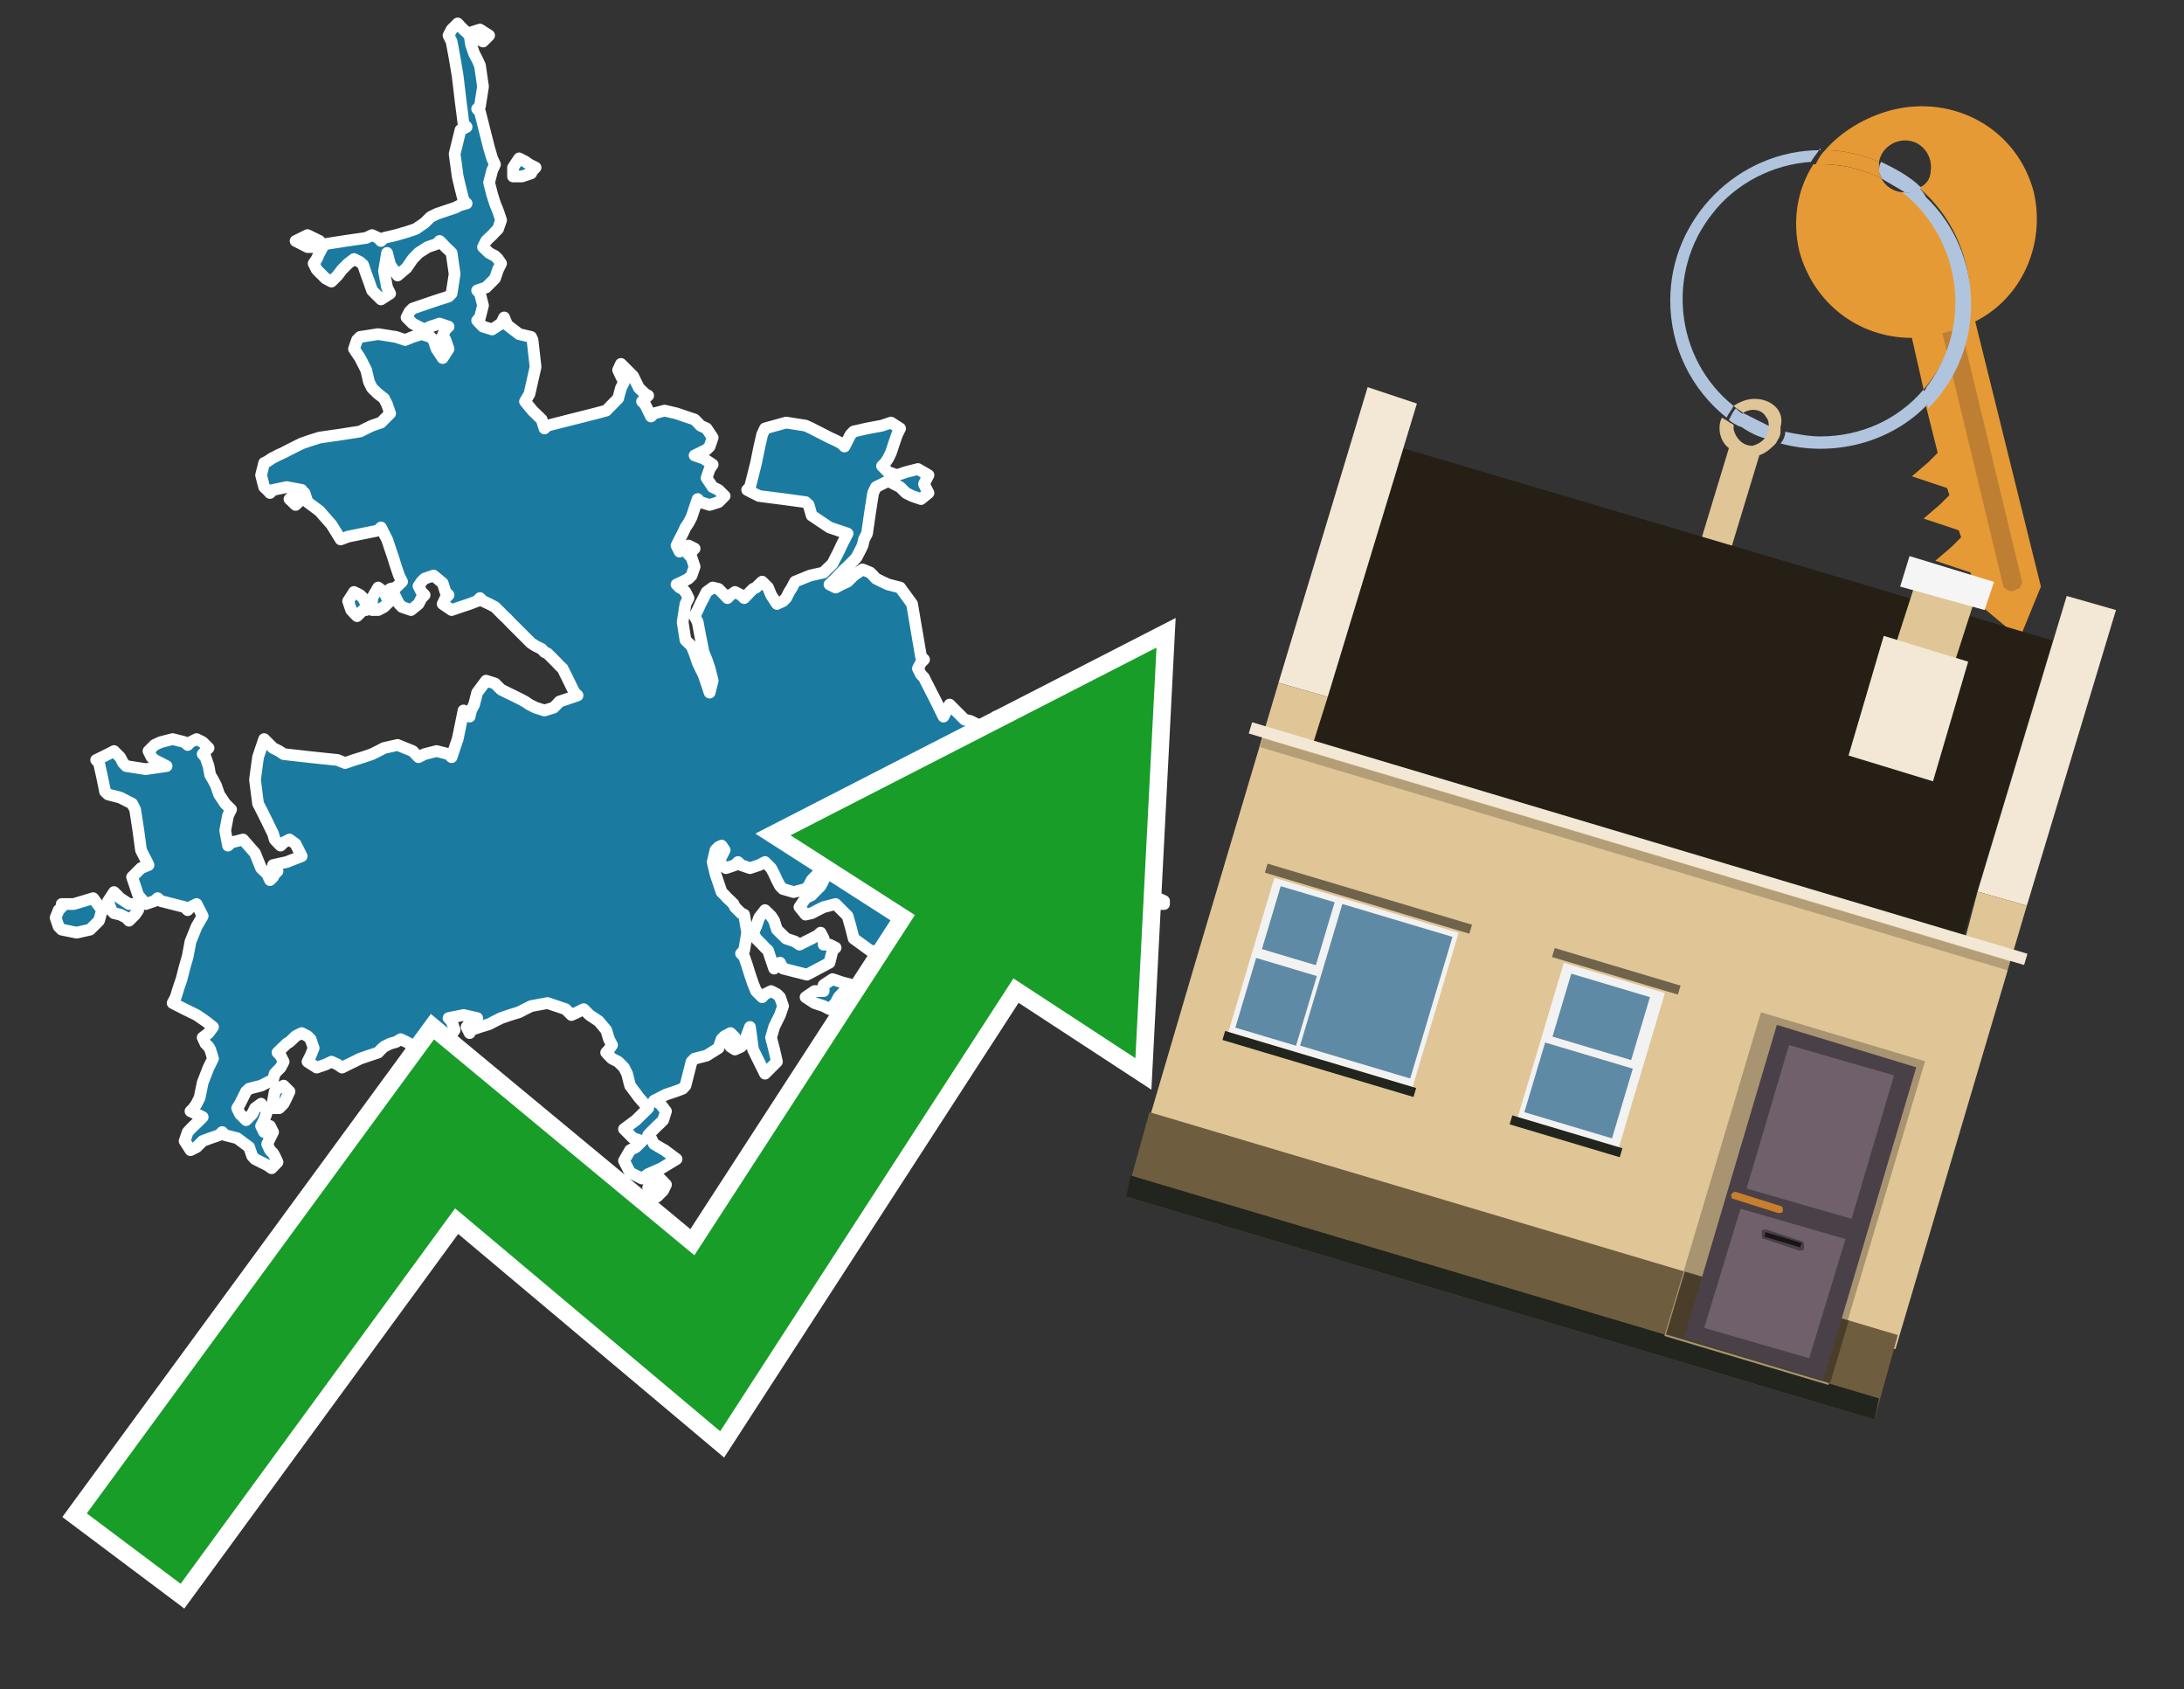 <?xml version="1.0" encoding="utf-8"?>
<!-- Generator: Adobe Illustrator 26.0.3, SVG Export Plug-In . SVG Version: 6.00 Build 0)  -->
<svg version="1.1" id="Text" xmlns="http://www.w3.org/2000/svg" xmlns:xlink="http://www.w3.org/1999/xlink" x="0px" y="0px"
	 width="93.1px" height="72px" viewBox="0 0 93.1 72" style="enable-background:new 0 0 93.1 72;" xml:space="preserve">
<rect x="0" y="0" width="93.1" height="72" fill="#333333" stroke="none"/>
<style type="text/css">
	.st0{fill:#1B7AA0;stroke:#FFFFFF;stroke-width:0.5;stroke-linejoin:round;}
	.st1{fill:none;stroke:#FFFFFF;stroke-width:1.5;stroke-miterlimit:10;}
	.st2{fill:#179D28;}
	.st3{fill:#E69A35;}
	.st4{fill:#B0C4DE;}
	.st5{fill:#E0C596;}
	.st6{fill:#BF7F32;}
	.st7{fill-rule:evenodd;clip-rule:evenodd;fill:#251F15;}
	.st8{fill-rule:evenodd;clip-rule:evenodd;fill:#F3E8D5;}
	.st9{fill-rule:evenodd;clip-rule:evenodd;fill:#E0C596;}
	.st10{fill-rule:evenodd;clip-rule:evenodd;fill:#6F5D3F;}
	.st11{fill-rule:evenodd;clip-rule:evenodd;fill:#21251D;}
	.st12{fill-rule:evenodd;clip-rule:evenodd;fill:#F5F5F5;}
	.st13{opacity:0.2;fill-rule:evenodd;clip-rule:evenodd;}
	.st14{fill-rule:evenodd;clip-rule:evenodd;fill:#A89471;}
	.st15{fill-rule:evenodd;clip-rule:evenodd;fill:#4A3E2A;}
	.st16{fill:#4A4048;}
	.st17{fill:#6F606B;}
	.st18{fill:#C87E2C;}
	.st19{fill:#1A1515;}
	.st20{fill-rule:evenodd;clip-rule:evenodd;fill:#F2F2F2;}
	.st21{fill-rule:evenodd;clip-rule:evenodd;fill:#5F8AA5;}
	.st22{fill-rule:evenodd;clip-rule:evenodd;fill:#70634B;}
</style>
<path class="st0" d="M27.88,50.36L28.14,50.23L28.39,50.49L28.27,50.74L28.14,50.87L28.01,51.0L27.88,50.87L27.75,50.74L27.63,50.62L27.75,50.49L27.88,50.49ZM35.36,40.26L35.62,40.39L35.49,40.51L35.36,41.03L34.4,41.54L33.38,41.28L33.25,41.03L33.12,41.15L33.0,41.28L32.87,40.9L32.74,40.51L32.61,40.39L32.49,40.26L32.36,40.13L32.23,40.0L32.1,39.75L32.23,39.49L32.36,39.11L32.61,38.79L32.87,39.04L33.0,39.24L33.12,39.62L33.51,40.0L33.89,40.13L34.08,40.26L34.34,40.13L34.6,40.0L34.85,39.87L34.98,39.75L35.11,40.0L35.11,40.26ZM35.11,41.98L35.49,41.73L35.87,41.86L36.32,41.98L36.83,42.24L36.51,42.5L36.13,42.37L36.0,42.24L35.87,42.37L35.75,42.5L35.62,42.75L35.36,43.01L35.11,42.88L34.72,42.75L34.34,42.5L34.72,42.24L35.11,42.24ZM44.12,37.0L44.63,36.87L44.89,36.74L45.08,36.87L45.21,37.0L45.34,37.13L45.21,37.25L45.08,37.38L45.21,37.51L45.34,37.64L45.21,37.76L45.08,38.02L44.57,38.28L44.12,38.15L43.99,38.02L43.87,37.89L43.74,37.76L43.61,37.64L43.48,37.51L43.35,37.38L43.48,37.25L43.61,37.13L43.61,37.0ZM49.36,38.53L49.11,38.66L48.73,38.79L48.34,38.66L48.21,38.53L48.09,38.4L48.21,38.28L48.34,38.02L48.47,37.76L48.6,37.89L48.85,38.02L49.11,38.15L49.36,38.28L49.62,38.4L49.62,38.53ZM46.1,37.0L45.85,36.74L46.1,36.49L46.36,36.74L46.36,37.0ZM46.49,37.0L46.62,36.49L46.74,36.04L46.87,35.78L46.74,35.53L46.62,35.4L46.49,35.27L46.36,35.14L46.49,35.02L46.62,34.76L46.74,34.5L46.87,34.38L47.25,34.25L47.64,34.38L47.51,34.5L47.38,34.76L47.51,35.02L47.64,35.27L47.7,35.53L47.83,35.65L47.96,35.78L48.09,35.91L47.96,36.04L47.83,36.36L47.96,36.74L48.09,36.87L48.21,37.0L48.34,37.25L48.09,37.51L47.83,37.38L47.45,37.25L47.13,37.38L46.87,37.51L46.62,37.38L46.49,37.25L46.36,37.13L46.36,37.0ZM11.64,46.91L11.71,46.52L11.83,46.4L12.09,46.27L12.34,46.52L12.22,46.78L12.09,47.04L11.9,47.23L11.64,47.23ZM5.89,38.79L5.76,38.98L5.63,39.11L5.5,39.24L5.38,39.11L5.12,38.98L4.86,38.92L4.74,38.79L4.61,38.4L4.86,38.02L5.12,38.28L5.5,38.53L5.89,38.53ZM3.14,38.53L3.58,38.4L3.97,38.28L4.35,38.79L4.22,39.24L4.1,39.36L3.97,39.49L3.84,39.62L3.27,39.75L2.63,39.62L2.5,39.49L2.37,39.11L2.5,38.79L2.63,38.66L2.63,38.53ZM12.86,21.27L12.6,21.52L12.34,21.27L12.6,21.01L12.86,21.01ZM13.11,10.53L12.6,10.27L13.11,10.02L13.62,10.27L13.62,10.53ZM15.48,26.0L15.35,26.13L15.22,26.26L15.09,26.13L14.97,26.0L14.84,25.62L15.09,25.23L15.35,25.36L15.48,25.49L15.61,25.74L15.61,26.0ZM15.86,25.49L16.12,25.04L16.37,25.23L16.5,25.49L16.63,25.62L16.5,25.74L16.37,25.87L16.12,26.0L15.86,26.0ZM12.86,20.88L12.22,20.76L11.64,20.88L11.51,21.01L11.39,20.88L11.26,20.76L11.13,20.25L11.26,19.73L11.39,19.67L11.58,19.54L11.83,19.41L12.09,19.29L12.34,19.16L12.6,19.03L12.86,18.9L13.24,18.77L13.62,18.65L14.52,18.52L15.35,18.39L15.61,18.26L15.86,18.14L16.24,18.01L16.63,17.62L16.5,17.24L16.37,16.98L16.12,16.79L15.86,16.54L15.73,16.28L15.61,15.77L15.35,15.26L15.09,14.87L15.22,14.49L15.35,14.36L16.12,14.24L16.88,14.36L17.27,14.49L17.59,14.36L17.97,14.24L18.35,14.36L18.48,14.49L18.61,14.87L18.87,15.26L19.12,14.87L18.99,14.49L18.87,14.3L18.99,14.04L19.12,13.92L18.74,13.79L18.35,13.92L18.1,14.04L17.84,13.92L17.59,13.79L17.33,13.53L17.46,13.28L17.59,13.15L17.97,13.02L18.35,12.89L18.74,12.76L19.12,12.64L19.25,12.51L19.38,11.68L19.25,10.78L19.12,10.65L18.99,10.53L18.87,10.4L18.74,10.27L18.61,10.4L18.23,10.53L17.84,10.78L17.59,11.04L17.33,11.42L16.95,11.74L16.63,11.29L16.5,10.78L16.37,11.55L16.5,12.25L16.63,12.51L16.24,12.76L15.86,12.38L15.73,12.0L15.61,11.68L15.48,11.29L15.35,11.17L15.09,11.04L14.84,11.23L14.58,11.49L14.39,11.74L14.13,12.0L13.88,11.87L13.75,11.74L13.62,11.61L13.5,11.49L13.37,11.23L13.5,11.04L13.62,10.78L13.75,10.53L13.88,10.4L14.71,10.27L15.61,10.14L15.86,10.02L16.12,10.14L16.24,10.27L16.37,10.14L16.88,10.02L17.33,9.89L17.72,9.76L18.1,9.5L18.35,9.25L18.61,9.12L18.99,8.99L19.38,8.86L19.63,8.74L19.89,8.67L19.76,8.54L19.63,8.03L19.51,7.52L19.38,6.56L19.63,5.54L19.89,5.41L19.76,5.28L19.63,4.26L19.51,3.24L19.38,2.47L19.25,1.77L19.12,1.51L19.25,1.26L19.38,1.13L19.51,1.0L19.63,1.13L19.76,1.26L19.89,1.38L20.02,1.51L20.08,1.9L20.21,2.28L20.34,2.53L20.46,2.79L20.59,3.69L20.46,4.52L20.34,4.64L20.46,4.77L20.59,5.28L20.72,5.8L20.85,6.31L20.98,6.75L21.1,7.01L20.98,7.27L20.85,7.78L20.98,8.29L21.1,8.67L21.23,8.99L21.36,9.38L21.23,9.76L21.1,9.89L20.98,10.02L20.85,10.14L20.72,10.27L20.59,10.53L20.85,10.78L21.1,10.91L21.23,11.04L21.36,11.23L21.23,11.49L21.1,11.87L20.72,12.25L20.34,12.38L20.46,12.51L20.59,13.02L20.46,13.53L20.34,13.66L20.46,13.79L20.59,13.92L20.98,14.04L21.36,13.79L21.49,13.53L21.62,13.85L22.13,14.24L22.64,14.36L22.7,14.49L22.83,15.64L22.57,16.79L22.38,17.11L22.7,17.5L23.09,17.88L23.21,18.26L23.34,18.14L23.85,18.01L24.36,17.88L24.88,17.75L25.39,17.62L25.84,17.5L26.35,16.98L26.47,16.54L26.6,16.28L26.47,16.03L26.35,15.77L26.47,15.51L26.6,15.64L26.73,15.77L26.86,15.9L26.99,16.03L27.11,16.28L27.24,16.54L27.37,16.66L27.5,16.79L27.63,16.86L27.5,16.98L27.37,17.11L27.5,17.24L27.63,17.5L27.75,17.75L27.88,17.62L28.33,17.5L28.84,17.62L29.22,17.75L29.61,17.88L29.74,18.01L29.86,18.14L30.12,18.26L30.38,18.65L30.25,19.03L30.12,19.16L29.86,19.29L29.61,19.41L29.99,19.54L30.38,19.8L30.25,19.99L30.12,20.37L30.38,20.76L30.63,20.88L30.76,21.01L30.89,21.14L30.76,21.27L30.63,21.4L30.25,21.52L29.86,21.4L29.74,21.27L29.61,21.65L29.48,22.04L29.35,22.29L29.22,22.48L29.1,22.74L28.97,22.99L28.84,23.25L28.97,23.51L29.1,23.38L29.35,23.25L29.61,23.38L29.48,23.51L29.35,23.63L29.48,23.76L29.61,24.15L29.48,24.53L29.35,24.66L29.1,24.79L28.84,24.91L28.97,25.04L29.1,25.1L29.22,25.23L29.35,25.49L29.22,25.74L29.1,26.51L29.22,27.28L29.35,27.41L29.48,27.53L29.61,27.85L29.74,28.24L29.86,28.49L29.99,28.75L30.12,29.13L30.25,29.52L30.38,29.01L30.25,28.49L30.12,28.11L29.99,27.79L29.86,27.15L29.74,26.51L29.61,26.26L29.74,26.0L29.86,25.74L29.99,25.49L30.12,25.23L30.38,25.04L30.63,25.1L30.76,25.23L30.89,25.36L31.01,25.49L31.14,25.36L31.33,25.23L31.59,25.36L31.72,25.49L31.85,25.36L31.97,25.23L32.1,25.1L32.23,25.04L32.36,24.91L32.49,24.79L32.61,24.91L32.74,25.04L32.87,25.36L33.12,25.74L33.38,25.62L33.51,25.49L33.64,25.23L33.76,25.04L33.89,24.79L34.53,24.53L35.11,24.4L35.23,24.27L35.36,24.15L35.49,24.02L35.62,23.76L35.75,23.51L35.87,23.25L36.0,22.99L36.13,22.74L35.36,22.48L34.6,21.97L34.47,21.52L34.34,21.4L33.38,21.27L32.36,21.14L32.1,21.01L31.85,20.88L31.97,20.76L32.1,20.25L32.23,19.73L32.36,19.09L32.49,18.52L32.61,18.26L33.51,18.01L34.34,18.14L34.6,18.26L34.85,18.39L35.11,18.52L35.36,18.65L35.62,18.77L35.87,18.9L36.0,19.03L36.13,18.77L36.26,18.52L36.39,18.39L36.96,18.26L37.6,18.14L37.98,18.01L38.37,18.26L38.24,18.52L38.11,18.9L37.98,19.29L37.86,19.54L37.73,19.73L37.6,19.86L37.73,19.99L37.86,20.12L38.24,20.25L38.62,20.12L39.13,19.99L39.58,20.25L39.45,20.5L39.39,20.63L39.45,20.76L39.58,21.01L39.26,21.27L38.88,21.14L38.62,21.01L38.37,20.76L37.86,20.5L37.34,20.76L37.22,21.01L37.09,21.84L36.96,22.74L36.83,22.99L36.77,23.25L36.64,23.51L36.51,23.76L36.39,23.89L36.26,24.02L36.13,24.15L36.0,24.27L35.87,24.4L35.75,24.53L35.62,24.66L35.49,24.79L35.36,24.91L35.62,25.04L35.87,24.91L36.13,24.79L36.39,24.53L36.77,24.27L37.09,24.4L37.22,24.53L37.34,24.66L37.6,24.79L37.86,24.91L38.37,25.04L38.88,25.74L39.01,26.51L39.13,27.21L39.26,27.98L39.39,28.11L39.26,28.24L39.13,28.49L39.26,28.75L39.39,28.88L39.45,29.01L39.58,29.26L39.71,29.52L39.84,29.77L39.97,30.03L40.09,30.28L40.22,30.54L40.35,30.28L40.48,30.03L40.61,30.16L40.73,30.28L40.86,30.41L40.99,30.54L41.12,30.67L41.37,30.73L41.63,30.86L42.01,30.99L42.33,30.8L42.46,30.54L42.59,30.67L42.84,30.73L43.1,30.86L43.35,30.99L43.61,30.67L43.74,30.28L43.87,30.03L44.12,29.77L44.38,30.16L44.76,30.54L45.08,30.41L45.98,30.28L46.87,30.54L47.0,30.73L47.13,31.24L46.87,31.75L46.62,31.37L46.36,30.99L46.1,30.86L45.98,30.73L45.85,30.86L45.46,30.99L45.08,31.12L44.95,31.24L44.89,31.88L44.95,32.52L45.08,32.78L45.34,33.03L45.59,33.23L45.46,33.48L45.34,33.74L45.46,33.99L45.59,34.12L45.72,34.25L45.85,34.5L45.72,34.76L45.59,34.89L45.85,35.02L46.1,35.53L45.72,36.04L45.34,36.1L45.21,36.23L45.08,36.36L44.95,36.49L44.89,36.23L44.63,36.04L44.38,35.78L44.25,35.53L44.12,35.27L43.99,35.02L43.87,35.27L43.74,35.53L43.61,35.65L43.48,35.78L43.35,35.65L43.23,35.53L43.1,35.14L43.23,34.76L43.35,34.5L43.23,34.25L43.1,34.12L42.97,33.99L42.84,33.86L42.59,33.74L42.33,33.61L42.08,33.48L41.88,33.61L41.76,33.74L41.63,33.1L41.37,32.52L41.12,32.39L40.99,32.27L40.86,33.23L40.73,34.25L40.61,34.63L40.73,35.02L40.86,35.27L40.73,35.53L40.61,35.78L40.48,36.04L40.35,36.49L40.22,37.0L40.09,37.25L39.97,37.51L39.84,38.02L39.71,38.53L39.58,38.79L39.45,38.98L39.39,39.24L39.26,39.49L39.13,39.62L39.01,39.75L38.88,39.87L38.75,40.0L38.62,40.26L38.5,40.51L38.37,40.64L38.11,40.77L37.86,40.64L37.09,40.51L36.39,40.0L36.26,39.49L36.13,39.04L35.62,38.53L35.11,38.66L34.85,38.79L34.6,38.92L34.34,38.98L34.08,38.66L34.34,38.28L34.6,38.15L34.72,38.02L34.85,37.89L34.98,37.76L35.11,37.51L34.85,37.25L34.6,37.51L34.47,37.76L34.34,37.89L33.83,38.02L33.38,37.89L33.25,37.76L33.12,37.51L33.0,37.25L32.87,37.0L32.61,36.74L32.36,36.87L31.97,37.0L31.59,36.87L31.46,36.74L31.33,36.87L30.95,37.0L30.63,36.74L30.76,36.49L30.89,36.23L30.76,36.04L30.63,36.1L30.5,36.23L30.38,36.74L30.5,37.25L30.63,37.64L30.76,38.02L30.89,38.15L31.01,38.28L31.14,38.4L31.27,38.53L31.33,38.66L31.46,38.79L31.59,38.92L31.72,38.98L31.85,39.75L31.72,40.51L31.59,40.64L31.72,40.77L31.85,41.15L31.97,41.54L32.1,41.92L32.23,42.24L32.36,42.37L32.49,42.5L32.61,42.37L32.87,42.24L33.12,42.37L33.25,42.5L33.38,42.88L33.25,43.26L33.12,43.52L33.0,43.77L32.87,44.22L33.0,44.73L33.12,45.25L32.61,45.76L32.1,44.73L31.97,43.77L31.85,44.09L31.72,44.48L31.59,44.61L31.33,44.73L31.14,44.61L31.27,44.48L31.33,44.22L31.14,44.03L30.89,44.16L30.76,44.29L30.63,44.67L30.12,44.99L29.61,45.12L29.48,45.25L29.35,45.76L29.22,46.27L29.1,46.4L28.78,46.52L28.39,46.65L28.14,46.78L27.88,46.91L28.14,47.04L28.39,47.36L28.27,47.74L28.14,47.87L28.01,47.99L27.88,48.12L27.75,48.25L27.63,48.38L27.75,48.51L27.88,48.76L28.33,49.02L28.84,49.4L28.2,49.79L27.63,50.04L27.37,50.23L27.11,50.1L26.86,49.98L26.6,49.47L26.86,49.02L27.11,48.89L27.24,48.76L27.37,48.63L26.99,48.51L26.6,48.12L27.11,47.74L27.63,47.23L27.24,46.78L26.86,46.27L26.73,45.76L26.6,45.5L26.35,45.25L26.09,45.12L25.96,44.99L25.84,44.86L25.96,44.73L26.09,44.54L25.96,44.29L25.84,43.9L25.52,43.52L25.13,43.26L24.88,43.01L24.62,43.14L24.36,43.26L24.11,43.01L23.34,42.75L22.64,42.88L22.38,43.01L22.13,43.14L21.74,43.26L21.36,43.39L21.1,43.52L20.85,43.65L20.46,43.77L20.08,43.9L20.02,44.03L19.89,43.77L20.08,43.52L20.34,43.39L19.76,43.26L19.12,43.39L19.25,43.52L19.38,43.9L19.12,44.29L18.87,44.41L18.74,44.48L18.61,44.61L18.48,44.73L18.35,44.86L17.97,44.99L17.59,44.73L17.46,44.48L17.33,44.41L17.08,44.29L16.88,44.41L16.63,44.48L16.37,44.61L16.24,44.73L16.12,44.86L15.73,44.99L15.35,45.12L15.09,45.25L14.84,45.37L14.58,45.5L14.39,45.37L14.13,45.25L13.88,45.37L13.5,45.5L13.11,45.25L13.24,44.99L13.37,44.67L13.24,44.29L13.11,44.16L12.86,44.03L12.6,44.16L12.47,44.29L12.34,44.41L12.22,44.48L12.09,44.61L11.96,44.73L11.83,44.86L11.96,44.99L12.09,45.25L11.96,45.5L11.83,45.63L11.71,45.76L11.64,46.01L11.13,46.27L10.62,46.4L10.49,46.52L10.36,46.78L10.23,47.04L10.11,47.23L10.23,47.48L10.36,47.61L10.49,47.74L10.62,47.61L10.75,47.48L10.87,47.23L11.13,47.04L11.39,47.36L11.26,47.74L11.13,47.99L11.26,48.25L11.39,48.12L11.51,47.99L11.64,48.25L11.51,48.51L11.39,48.76L11.51,49.02L11.64,49.15L11.71,49.27L11.83,49.53L11.58,49.79L11.39,49.66L11.13,49.53L10.87,49.4L10.75,49.27L10.62,48.89L10.11,48.51L9.6,48.38L9.47,48.25L9.34,48.38L8.96,48.51L8.64,48.63L8.51,48.76L8.38,48.89L8.12,49.02L7.87,48.63L8.0,48.25L8.12,48.12L8.25,47.99L8.38,47.87L8.51,47.74L8.64,47.61L8.38,47.48L8.12,47.36L8.25,47.23L8.38,47.04L8.51,46.78L8.64,46.14L8.89,45.5L9.08,45.12L8.96,44.73L8.89,44.61L8.76,44.48L8.64,44.22L8.89,44.03L9.08,43.77L8.76,43.52L8.38,43.26L7.87,43.01L7.36,42.75L7.49,42.5L7.61,42.11L7.74,41.73L7.87,41.22L8.0,40.77L8.12,40.13L8.38,39.49L8.64,39.04L8.38,38.53L8.12,38.66L8.0,38.79L7.87,38.66L7.36,38.53L6.85,38.4L6.72,38.28L6.59,38.4L6.21,38.53L5.89,38.15L5.76,37.76L5.63,37.38L6.01,37.0L6.33,36.87L6.27,36.74L6.14,36.49L6.01,36.23L5.89,35.34L5.76,34.5L5.63,34.25L5.12,33.99L4.61,33.86L4.48,33.74L4.35,33.1L4.22,32.52L4.1,32.39L4.35,32.27L4.61,32.14L4.86,32.01L5.12,32.27L5.25,32.52L5.38,32.65L6.21,32.78L7.1,32.65L6.85,32.52L6.59,32.39L6.46,32.27L6.33,32.01L6.59,31.75L6.85,31.63L7.36,31.5L7.87,31.63L8.0,31.75L8.12,31.63L8.38,31.5L8.64,31.63L8.76,31.75L8.89,31.88L8.76,32.01L8.64,32.14L8.76,32.27L8.89,32.65L8.96,33.03L9.08,33.23L9.21,33.48L9.34,33.86L9.6,34.25L9.85,34.5L9.72,34.76L9.6,35.4L9.72,36.04L9.85,35.91L10.36,35.78L10.87,36.36L11.13,37.0L11.39,37.25L11.51,37.51L11.64,37.38L11.71,37.25L11.83,37.13L11.71,37.0L11.64,36.87L12.22,36.74L12.86,36.49L12.73,36.23L12.6,35.97L12.34,35.78L12.09,35.91L11.96,36.04L11.83,35.91L11.71,35.78L11.64,35.53L11.51,35.27L11.39,35.02L11.26,34.76L11.13,34.5L11.0,34.25L10.87,33.23L11.0,32.27L11.13,31.88L11.26,31.5L11.39,31.63L11.51,31.75L11.64,31.88L11.9,32.01L12.09,32.14L13.24,32.27L14.39,32.39L14.71,32.52L15.09,32.39L15.48,32.27L15.86,32.14L16.12,32.01L16.37,31.88L16.95,31.75L17.59,32.01L17.84,32.27L18.1,32.14L18.61,32.01L19.12,32.14L19.25,32.27L19.38,31.88L19.51,31.5L19.63,30.92L19.76,30.28L19.89,30.41L20.02,30.54L20.08,30.28L20.21,30.03L20.34,29.52L20.72,29.01L21.1,29.13L21.23,29.26L21.36,29.39L21.62,29.52L21.87,29.64L22.13,29.77L22.38,29.9L22.57,30.03L22.83,30.16L23.21,30.28L23.6,30.16L23.73,30.03L23.85,29.9L24.24,29.77L24.62,29.64L24.49,29.52L24.36,29.26L24.24,29.01L24.11,28.75L23.98,28.49L23.85,28.37L23.73,28.24L23.6,28.11L23.47,27.98L23.34,27.85L23.21,27.79L23.09,27.66L22.83,27.53L22.64,27.41L22.51,27.28L22.38,27.15L22.25,27.02L22.13,26.9L22.0,26.77L21.87,26.64L21.74,26.51L21.62,26.38L21.49,26.26L21.36,26.13L21.23,26.0L21.1,25.87L20.85,25.74L20.59,25.62L20.46,25.49L20.34,25.62L20.02,25.74L19.63,25.87L19.25,26.0L18.87,25.74L18.99,25.49L19.12,25.36L18.99,25.23L18.87,24.85L18.48,24.53L18.1,24.66L17.97,24.79L17.84,24.98L17.97,25.23L18.1,25.36L17.97,25.49L17.84,25.74L17.52,26.0L17.14,25.87L17.01,25.74L16.88,25.49L16.76,25.23L16.63,25.1L16.88,25.04L17.14,24.79L17.01,24.53L16.88,24.15L16.76,23.76L16.63,23.38L16.5,22.99L16.37,22.74L16.24,22.48L16.12,22.61L15.48,22.74L14.84,22.87L14.52,22.99L14.13,22.36L13.62,21.78L13.11,21.4L12.98,21.01L12.86,21.01ZM21.87,7.14L22.13,6.75L22.38,6.88L22.57,7.01L22.83,7.14L22.7,7.27L22.64,7.39L22.25,7.52L21.87,7.52ZM20.08,1.38L20.46,1.26L20.85,1.51L20.59,1.77L20.34,1.64L20.21,1.51L20.08,1.51Z"/>
<polygon class="st1" points="49.3,27.6 33.7,35.6 39,39 29.6,53.5 18.5,44.3 3.7,64.5 7.7,67.5 19.4,51.5 30.7,61 43.2,41.7 
	48.4,45.1 "/>
<polygon class="st2" points="49.3,27.6 33.7,35.6 39,39 29.6,53.5 18.5,44.3 3.7,64.5 7.7,67.5 19.4,51.5 30.7,61 43.2,41.7 
	48.4,45.1 "/>
<path class="st3" d="M80.2,7.6c0-0.1-0.1-0.2-0.1-0.3c0-0.1,0-0.3,0-0.4c-0.7-0.3-1.5-0.5-2.3-0.5c-0.2,0.2-0.3,0.4-0.4,0.6
	c0.1,0,0.2,0,0.3,0C78.5,7,79.4,7.2,80.2,7.6z"/>
<path class="st4" d="M77.6,6.4c-3.5,0-6.4,2.9-6.4,6.4c0,2,0.9,3.8,2.4,5c0.1-0.2,0.2-0.3,0.3-0.5c-2.5-2-2.9-5.7-0.9-8.2
	c1-1.3,2.6-2.1,4.2-2.2c0.1-0.2,0.3-0.4,0.4-0.6V6.4z"/>
<path class="st3" d="M84.2,13.7c2-1,3-3.3,2.5-5.5C86,5.5,83.3,4,80.6,4.7c-1.1,0.3-2.1,0.9-2.8,1.7c0.8,0,1.6,0.2,2.3,0.5
	c0.1-0.6,0.7-1,1.3-0.9c0.6,0.1,1,0.7,0.9,1.3c0,0.3-0.2,0.6-0.5,0.7c2.7,2.3,2.9,6.4,0.6,9c-0.1,0.1-0.2,0.2-0.3,0.3l0.5,2
	l-0.4,0.4l-0.7,0.6l0.9,0.3l0.6,0.2l0.1,0.3l-0.4,0.4L82,22.1l0.9,0.3l0.6,0.2l0.1,0.3l-0.4,0.4l-0.7,0.6l0.9,0.3l0.6,0.2l0.3,1.3
	l1.8,1.5L87,25L84.2,13.7z"/>
<path class="st3" d="M81.2,8.2c-0.4,0-0.8-0.2-1-0.6C79.4,7.2,78.5,7,77.6,7c-0.1,0-0.2,0-0.3,0c-0.7,1.1-0.9,2.4-0.6,3.7
	c0.6,2.2,2.5,3.7,4.8,3.7l0.5,2.2c2.1-2.4,1.9-6.1-0.6-8.2C81.3,8.3,81.2,8.3,81.2,8.2z"/>
<path class="st4" d="M74.1,18.1c0.4,0.3,0.8,0.5,1.2,0.6c0.1-0.1,0.2-0.3,0.2-0.5l0,0c-0.4-0.2-0.8-0.4-1.2-0.6
	C74.2,17.8,74.1,17.9,74.1,18.1z"/>
<path class="st4" d="M74.4,17.7c-0.2-0.1-0.3-0.2-0.4-0.3c-0.1,0.1-0.2,0.3-0.3,0.5c0.1,0.1,0.3,0.2,0.5,0.3
	C74.1,17.9,74.2,17.8,74.4,17.7z"/>
<path class="st5" d="M74.8,17c-0.3,0-0.6,0.1-0.9,0.3c0.1,0.1,0.3,0.2,0.4,0.3c0.3-0.2,0.8-0.2,1,0.2c0.1,0.1,0.1,0.3,0.1,0.4l0,0
	c0,0.4-0.3,0.7-0.7,0.8c-0.4,0-0.7-0.3-0.8-0.7c0,0,0,0,0-0.1v-0.1c-0.2-0.1-0.3-0.2-0.5-0.3c-0.2,0.4-0.1,1,0.3,1.3l-1.7,5.6
	l1.3,0.3l1.7-5.6c0.3-0.1,0.5-0.3,0.7-0.5c0.1-0.2,0.2-0.3,0.2-0.5c0-0.1,0-0.1,0-0.2C76.1,17.5,75.5,17,74.8,17z"/>
<path class="st6" d="M86,25.1l-0.2,0.1c-0.2,0-0.3-0.1-0.4-0.2l0,0l-2.6-10.8l0.8-0.2l2.6,10.8C86.2,24.9,86.1,25.1,86,25.1L86,25.1
	z"/>
<path class="st4" d="M80.1,7.3c0,0.1,0.1,0.2,0.1,0.3c0.3,0.2,0.7,0.4,1,0.6c0.1,0,0.2,0,0.3,0c0.1,0,0.3-0.1,0.4-0.2
	c-0.5-0.5-1.1-0.8-1.7-1.1C80.1,7,80.1,7.2,80.1,7.3z"/>
<path class="st4" d="M77.6,18.6c-0.5,0-1-0.1-1.5-0.2c0,0.2-0.1,0.4-0.2,0.5c2.2,0.6,4.7,0,6.3-1.7L82,16.6
	C80.9,17.9,79.3,18.6,77.6,18.6z"/>
<path class="st4" d="M81.8,8c-0.1,0.1-0.2,0.1-0.4,0.2c-0.1,0-0.2,0-0.3,0c2.5,2,3,5.6,1.1,8.2c-0.1,0.1-0.1,0.2-0.2,0.3l0.2,0.7
	c2.5-2.5,2.4-6.6-0.1-9C82,8.2,81.9,8.1,81.8,8L81.8,8z"/>
<g>
	<polygon class="st7" points="56,31.6 83.7,39.9 87.5,27.3 59.8,19.1 56,31.6 	"/>
	<polygon class="st8" points="54.5,29.1 56.6,29.7 60.4,17.2 58.3,16.5 54.5,29.1 	"/>
	<polygon class="st8" points="84.3,38 86.4,38.6 90.2,26 88.1,25.4 84.3,38 	"/>
	<polygon class="st9" points="50.9,41.2 54.5,29.1 56.6,29.7 56,31.6 83.8,39.9 84.3,38 86.4,38.6 80.8,57.5 48.9,48 	"/>
	<polygon class="st10" points="48,51 49,47.4 80.9,56.9 79.9,60.5 48,51 	"/>
	<polygon class="st11" points="48,51 48.2,50.1 80.1,59.6 79.9,60.5 48,51 	"/>
	<polygon class="st9" points="81.7,24.7 84.2,25.5 83.2,28.6 80.7,27.8 81.7,24.7 	"/>
	<polygon class="st12" points="81.4,23.7 85,24.8 84.6,26 81,25 81.4,23.7 	"/>
	
		<rect x="52.6" y="35.7" transform="matrix(0.958 0.286 -0.286 0.958 13.195 -18.462)" class="st8" width="34.5" height="0.5"/>
	
		<rect x="53.1" y="36.2" transform="matrix(0.958 0.286 -0.286 0.958 13.313 -18.407)" class="st13" width="33.3" height="0.4"/>
	<polygon class="st8" points="80.3,27.1 83.9,28.2 82.4,33.3 78.8,32.2 80.3,27.1 	"/>
	<g>
		
			<rect x="72.9" y="43.9" transform="matrix(0.958 0.286 -0.286 0.958 17.785 -19.762)" class="st14" width="7.3" height="14.4"/>
		
			<rect x="71.3" y="55.2" transform="matrix(-0.958 -0.286 0.286 -0.958 130.529 132.234)" class="st15" width="7.3" height="2.8"/>
		<g transform="matrix( 0.861, 0, 0, 0.861, 2148,666.7) ">
			<g>
				<g>
					<g id="Symbol_9_0_Layer2_0_MEMBER_8_MEMBER_12_MEMBER_0_FILL_00000097491190188040136840000014376040160611889597_">
						<path class="st16" d="M-2406.8-723.6l6.9,2.1l-4.6,15.5l-6.9-2.1L-2406.8-723.6z"/>
					</g>
				</g>
			</g>
		</g>
		<g transform="matrix( 0.861, 0, 0, 0.861, 2148,666.7) ">
			<g>
				<g id="Symbol_9_0_Layer2_0_MEMBER_8_MEMBER_12_MEMBER_1_MEMBER_1_FILL_00000124140045322707001810000012596004915156577935_">
					<path class="st17" d="M-2401-721.1l-2.1,7.1l-5.2-1.5l2.1-7.1L-2401-721.1z"/>
				</g>
			</g>
		</g>
		<g transform="matrix( 0.861, 0, 0, 0.861, 2148,666.7) ">
			<g>
				<g id="Symbol_9_0_Layer2_0_MEMBER_8_MEMBER_12_MEMBER_1_MEMBER_1_FILL_00000077308184254526264570000017427628202036659628_">
					<path class="st17" d="M-2403.4-713l-1.8,5.9l-5.2-1.5l1.8-5.9L-2403.4-713z"/>
				</g>
			</g>
		</g>
		<path class="st18" d="M74,50.8l1.9,0.6c0.1,0,0.1,0.1,0.1,0.2l0,0c0,0.1-0.1,0.1-0.2,0.1l-1.9-0.6c-0.1,0-0.1-0.1-0.1-0.2h0
			C73.9,50.8,73.9,50.8,74,50.8z"/>
		<path class="st16" d="M75.2,52.8l1.5,0.5c0.1,0,0.2,0,0.2-0.1l0-0.1c0-0.1,0-0.2-0.1-0.2l-1.5-0.5c-0.1,0-0.2,0-0.2,0.1l0,0.1
			C75.1,52.7,75.1,52.8,75.2,52.8z"/>
		
			<rect x="75.3" y="52.7" transform="matrix(-0.958 -0.286 0.286 -0.958 133.804 125.185)" class="st19" width="1.6" height="0.2"/>
	</g>
	<g>
		
			<rect x="53.2" y="38.3" transform="matrix(-0.958 -0.286 0.286 -0.958 100.219 98.272)" class="st20" width="8.2" height="6.9"/>
		<g>
			
				<rect x="55.5" y="39.8" transform="matrix(0.286 -0.958 0.958 0.286 1.419 86.35)" class="st21" width="6.3" height="4.9"/>
			<rect x="54" y="38.3" transform="matrix(0.286 -0.958 0.958 0.286 1.658 81.229)" class="st21" width="2.8" height="2.4"/>
			
				<rect x="52.8" y="41.3" transform="matrix(0.286 -0.958 0.958 0.286 -2.005 82.568)" class="st21" width="3.1" height="2.7"/>
		</g>
		
			<rect x="53.8" y="38.1" transform="matrix(-0.958 -0.286 0.286 -0.958 103.281 91.681)" class="st22" width="9.1" height="0.4"/>
		
			<rect x="52" y="45.1" transform="matrix(-0.958 -0.286 0.286 -0.958 97.171 104.832)" class="st11" width="8.5" height="0.4"/>
	</g>
	<g>
		
			<rect x="65.6" y="41.5" transform="matrix(-0.958 -0.286 0.286 -0.958 119.976 107.45)" class="st20" width="4.5" height="6.9"/>
		<g>
			
				<rect x="66.9" y="41.6" transform="matrix(0.286 -0.958 0.958 0.286 7.194 96.372)" class="st21" width="2.8" height="3.5"/>
			
				<rect x="65.8" y="44.5" transform="matrix(0.286 -0.958 0.958 0.286 3.531 97.711)" class="st21" width="3.1" height="3.9"/>
		</g>
		
			<rect x="66.1" y="41.3" transform="matrix(-0.958 -0.286 0.286 -0.958 123.037 100.86)" class="st22" width="5.6" height="0.4"/>
		
			<rect x="64.4" y="48.3" transform="matrix(-0.958 -0.286 0.286 -0.958 116.928 114.011)" class="st11" width="4.9" height="0.4"/>
	</g>
</g>
</svg>
